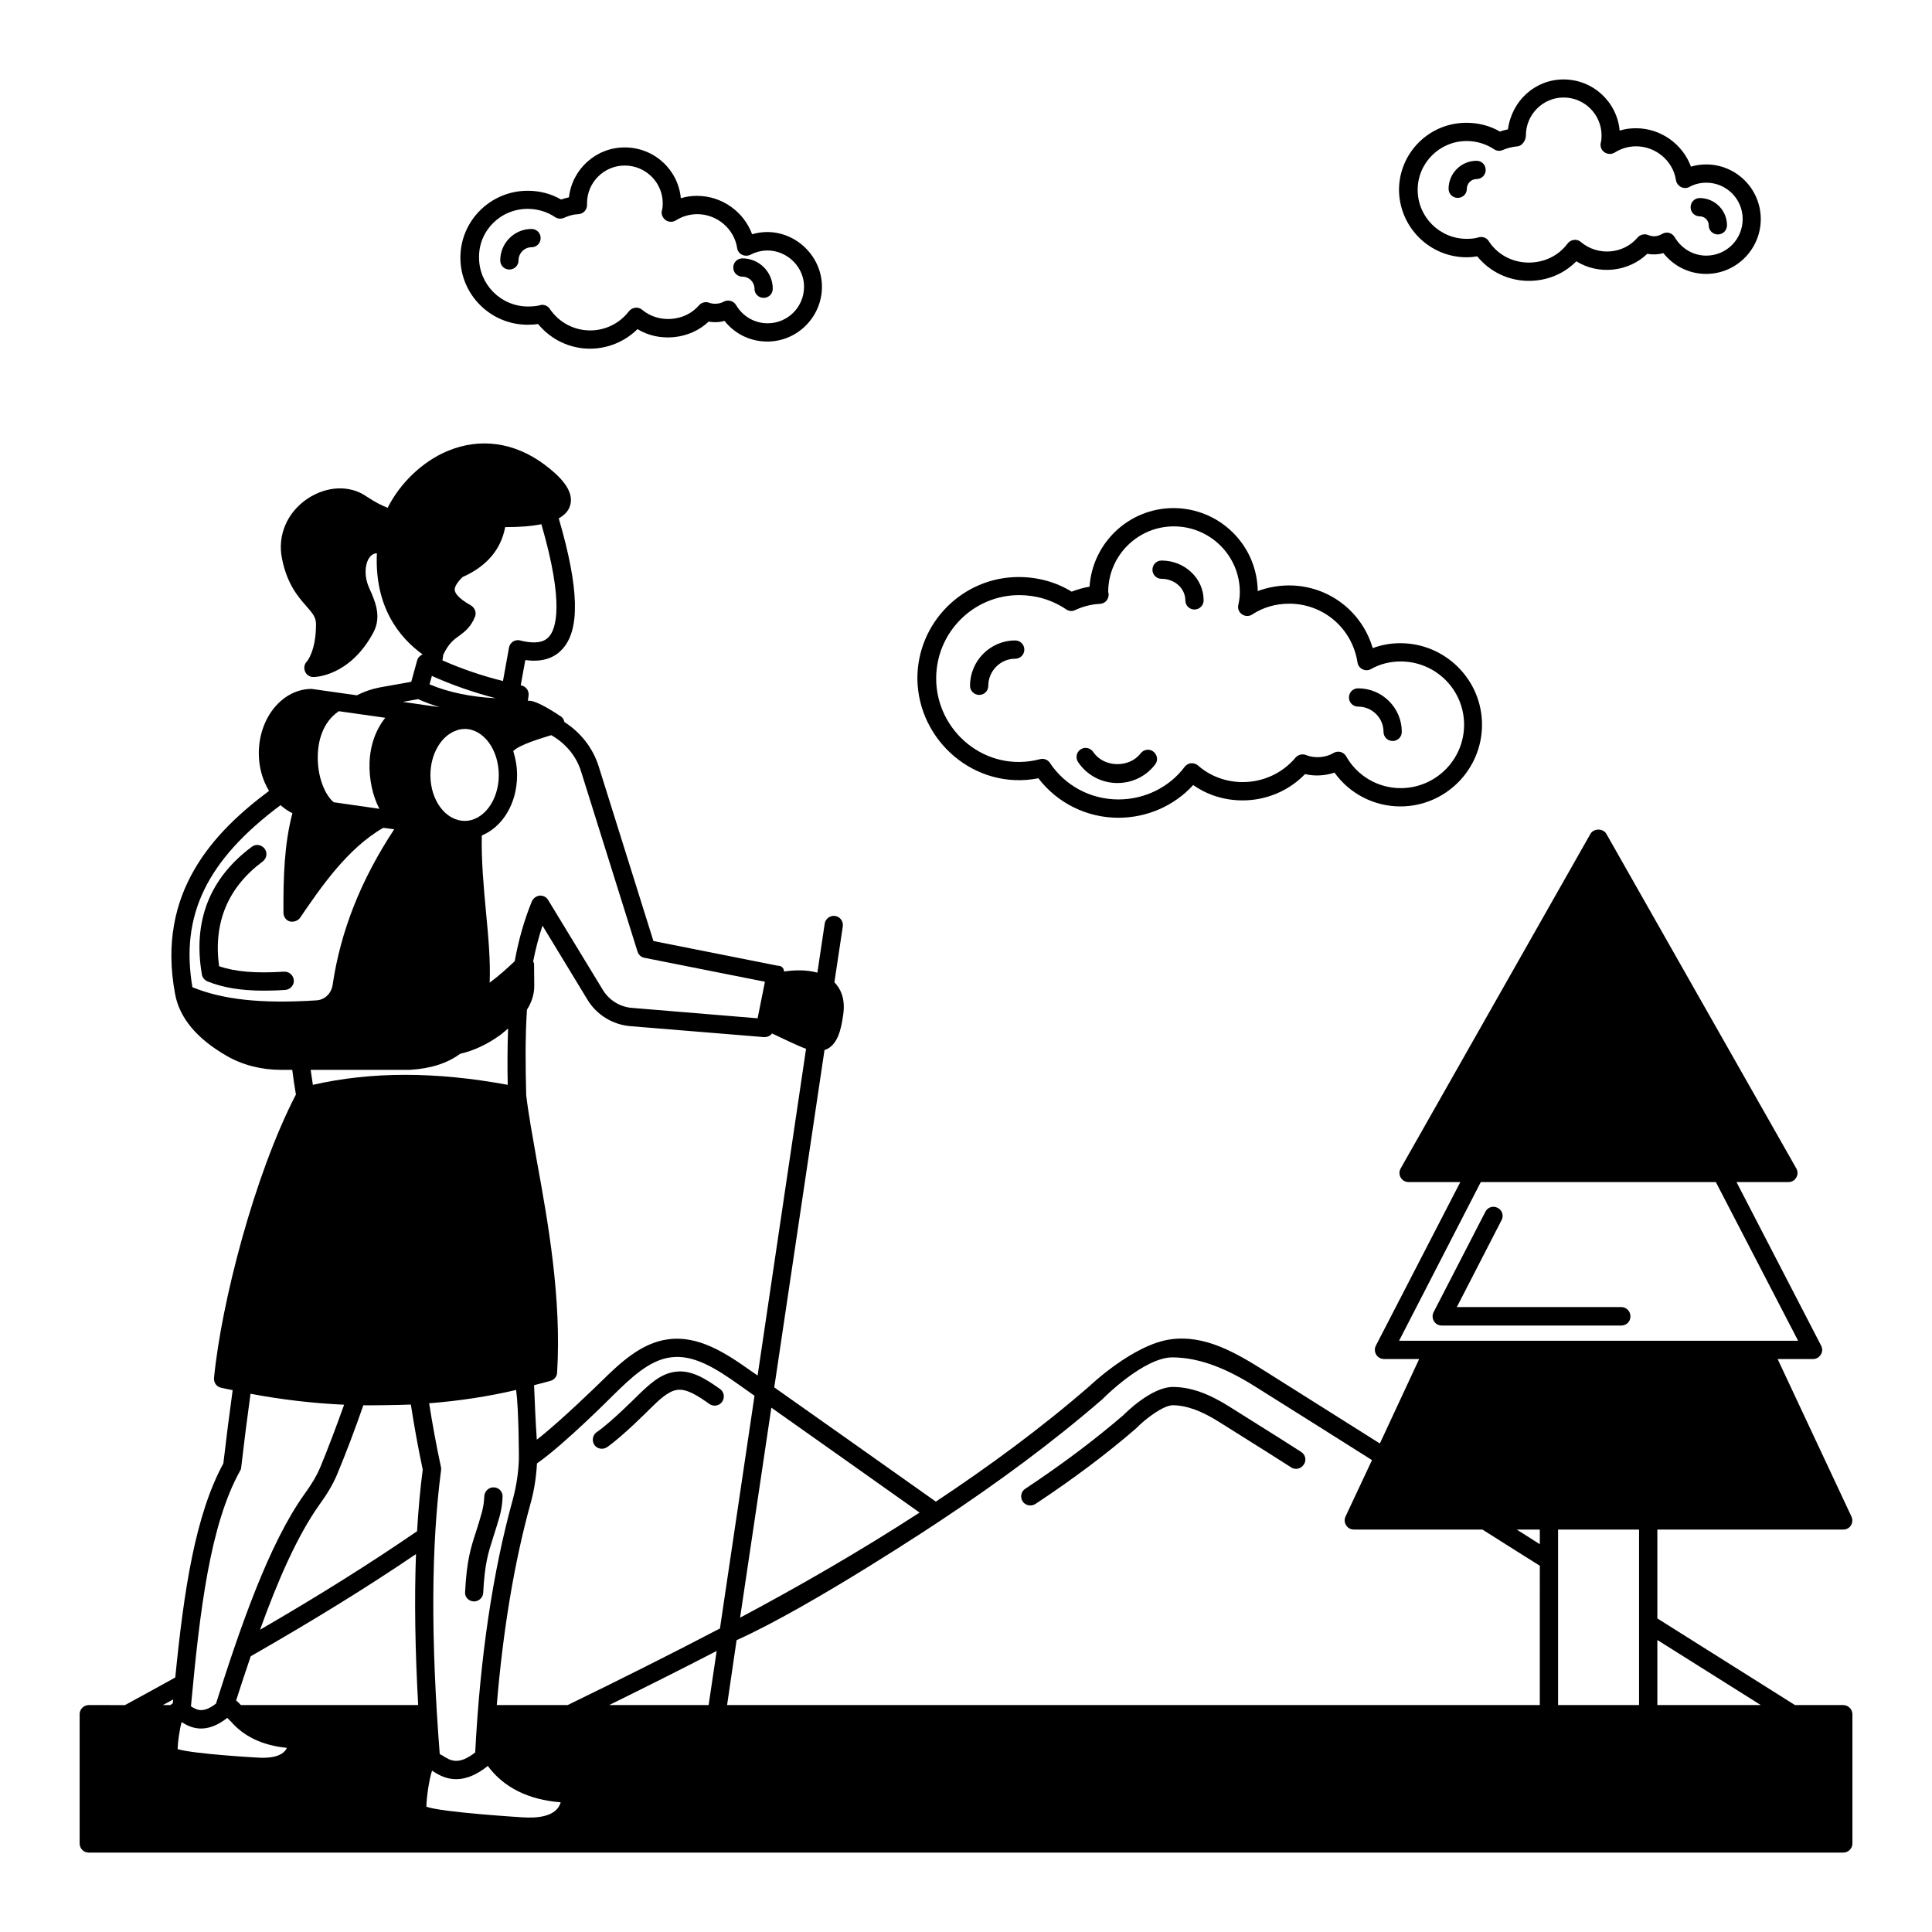 <?xml version="1.0" encoding="UTF-8"?>
<!-- Uploaded to: ICON Repo, www.svgrepo.com, Generator: ICON Repo Mixer Tools -->
<svg fill="#000000" width="800px" height="800px" version="1.1" viewBox="144 144 512 512" xmlns="http://www.w3.org/2000/svg">
 <g>
  <path d="m632.48 595.86h-12.789s-24.707-15.551-36.477-22.961v-23.543h49.266c0.824 0 1.598-0.387 2.035-1.113 0.438-0.68 0.484-1.551 0.145-2.324l-19.57-41.762h9.398c0.824 0 1.598-0.438 2.035-1.164 0.484-0.727 0.484-1.598 0.098-2.375l-22.43-43.355h13.758c0.871 0 1.648-0.438 2.082-1.211 0.438-0.727 0.438-1.648 0-2.422l-50.332-88.652c-0.871-1.5-3.344-1.5-4.215 0l-50.285 88.652c-0.438 0.773-0.438 1.695 0 2.422 0.438 0.773 1.258 1.211 2.082 1.211h13.711l-22.379 43.355c-0.387 0.773-0.34 1.648 0.098 2.375 0.438 0.727 1.211 1.164 2.082 1.164h9.301l-10.414 22.379c-10.078-6.348-20.105-12.691-30.133-18.988-8.188-5.184-16.277-9.832-25.238-8.621-9.93 1.309-21.41 12.258-21.41 12.258-12.984 11.289-26.742 21.363-40.887 30.762-14.242-10.078-28.531-20.199-42.824-30.277l13.32-89.426c0.242-0.047 0.484-0.145 0.773-0.289 2.762-1.453 3.633-5.184 4.168-8.961 0.68-4.504-0.824-7.168-2.324-8.672l2.227-14.824c0.195-1.355-0.727-2.566-2.035-2.762-1.309-0.195-2.566 0.727-2.762 2.035l-1.938 12.984c-3.004-0.824-6.297-0.68-8.816-0.289-0.098-0.195 0-1.5-1.742-1.551l-32.895-6.539-14.484-46.215c-1.551-4.941-4.746-9.012-9.105-11.82-0.145-0.629-0.438-1.211-1.066-1.551 0 0-6.492-4.504-8.621-4.07l0.195-1.406c0.145-1.258-0.68-2.422-1.938-2.664-0.047 0-0.098-0.047-0.145-0.047l1.211-6.684c4.168 0.582 7.41-0.34 9.688-2.762 4.894-5.086 4.602-16.227-0.824-34.781 1.5-0.871 2.519-1.891 2.953-3.246 1.453-4.215-3.148-8.332-6.781-11.047-7.894-5.863-16.957-7.168-25.578-3.586-6.781 2.809-12.691 8.621-15.938 15.066-1.309-0.484-3.246-1.406-5.766-3.102-4.359-2.953-10.414-2.664-15.453 0.68-5.426 3.633-8.043 9.738-6.781 15.891 1.355 6.832 4.312 10.172 6.492 12.645 1.695 1.938 2.469 2.906 2.519 4.602 0.047 7.266-2.422 10.027-2.422 10.027-0.68 0.68-0.871 1.742-0.484 2.617 0.34 0.922 1.258 1.5 2.227 1.5 0.387 0 9.641-0.145 15.891-11.82 2.277-4.312 0.387-8.43-1.113-11.773-2.035-4.504-0.582-9.203 2.035-9.203-0.629 14 5.715 22.188 12.16 26.836h-0.145c-0.68 0.34-1.164 0.871-1.355 1.598l-1.551 5.621-8.379 1.5c-2.082 0.387-4.117 1.113-6.055 2.082l-11.965-1.695c-7.75 0-14 7.652-14 17.051 0 3.777 1.016 7.168 2.711 9.98-14.68 10.949-29.938 26.934-24.898 53.82 1.164 6.348 5.766 11.867 13.711 16.422 4.215 2.422 9.203 3.684 14.387 3.684h2.953c0.289 2.18 0.582 4.359 0.969 6.539-10.996 21.219-19.812 55.371-21.703 75.137-0.098 1.211 0.68 2.324 1.891 2.566 1.016 0.242 2.035 0.438 3.051 0.629-0.871 6.297-1.695 12.742-2.469 19.426-7.461 13.711-10.465 33.715-12.742 56.727-4.457 2.469-8.863 4.894-13.32 7.316l-9.602-0.004c-1.355 0-2.422 1.113-2.422 2.422v34.25c0 1.355 1.066 2.422 2.422 2.422h464.96c1.309 0 2.422-1.066 2.422-2.422v-34.25c0-1.309-1.113-2.422-2.422-2.422zm-442.67-0.484c-0.242 0.145-0.438 0.289-0.629 0.484h-2.035c0.922-0.484 1.84-0.969 2.762-1.5-0.051 0.336-0.098 0.676-0.098 1.016zm324.96-96.062 21.652-42.047h62.297l21.801 42.047zm-127.07 45.535c-15.551 10.078-31.488 19.281-47.57 27.855l8.285-55.66c13.074 9.25 26.203 18.504 39.285 27.805zm-30.086-122.9-12.836 86.57c-0.629-0.438-1.258-0.871-1.84-1.258-6.734-4.797-13.902-9.398-21.848-8.332-7.266 0.922-12.984 6.492-18.02 11.434 0 0-10.754 10.512-16.809 15.164-0.34-4.894-0.531-9.688-0.727-14.438 1.453-0.387 2.953-0.727 4.41-1.164 0.969-0.289 1.648-1.164 1.695-2.133 1.211-19.812-2.422-39.965-5.379-56.195-1.113-6.394-2.227-12.402-2.809-17.391-0.195-7.363-0.289-15.066 0.195-22.621 1.258-1.938 1.984-4.215 1.938-6.492l-0.047-5.57c0-0.289-0.145-0.484-0.242-0.727 0.629-3.246 1.453-6.394 2.469-9.496l11.918 19.621c2.422 4.019 6.684 6.637 11.383 7.023l35.461 2.906c0.922 0 1.648-0.387 2.082-0.969 1.207 0.582 7.359 3.535 9.004 4.066zm-67.527-83.125c3.828 2.18 6.684 5.57 7.945 9.738l14.922 47.621c0.289 0.871 0.969 1.5 1.84 1.648l31.922 6.34-1.938 9.688-33.328-2.762c-3.148-0.242-6.008-2.035-7.652-4.699l-14.531-23.883c-0.438-0.773-1.309-1.211-2.227-1.164-0.922 0.098-1.695 0.68-2.082 1.5-2.082 5.086-3.535 10.32-4.555 15.891-2.18 2.035-4.312 3.973-6.637 5.668 0.242-5.715-0.34-12.109-0.969-18.699-0.629-6.734-1.258-13.613-1.113-20.297 5.473-2.277 9.348-8.43 9.348-15.984 0-2.277-0.387-4.41-1.016-6.394 1.832-1.789 7.356-3.34 10.07-4.211zm-32.359 177.06c7.945-0.629 15.648-1.793 23.059-3.535 0.727 5.57 0.727 18.117 0.727 18.215-0.098 3.488-0.629 7.121-1.598 10.754-5.328 19.23-8.672 41.805-9.98 67.094-4.457 3.488-6.59 2.18-8.672 0.824-0.195-0.098-0.438-0.242-0.727-0.387-2.375-30.422-2.277-55.031 0.34-75.137 0.047-0.289 0.047-0.582 0-0.824-1.262-5.91-2.277-11.48-3.148-17.004zm8.234-92.625c3.391-0.773 6.879-2.324 10.367-4.797 0.824-0.582 1.551-1.258 2.324-1.891-0.195 5.039-0.195 10.027-0.098 14.922-19.137-3.535-36.09-3.535-51.641 0-0.195-1.309-0.387-2.617-0.582-3.973h26.305c5.621-0.336 9.98-1.789 13.324-4.262zm-7.898-73.828c0-5.766 3.004-10.609 6.977-11.867 0.289-0.195 1.453-0.387 2.133-0.387 4.941 0 9.012 5.473 9.012 12.258 0 6.684-4.07 12.109-9.012 12.109-5.039 0-9.109-5.426-9.109-12.113zm3.391-31.875c1.406-3.004 2.762-4.019 4.262-5.086 1.453-1.066 3.051-2.277 4.168-5.039 0.438-1.113-0.047-2.375-1.113-3.004-3.535-1.984-4.168-3.344-4.262-4.019-0.098-0.871 0.68-2.133 2.082-3.488 6.348-2.809 10.172-7.266 11.289-13.227 3.828 0 7.023-0.242 9.59-0.773 6.152 21.168 3.875 27.855 1.938 29.891-0.531 0.582-2.18 2.277-7.559 0.922-0.629-0.195-1.355-0.047-1.891 0.289-0.582 0.387-0.969 0.969-1.066 1.598l-1.598 8.863c-5.621-1.406-10.996-3.246-16.035-5.473zm-3 5.57c5.281 2.375 10.949 4.359 16.906 5.91-6.59-0.34-12.5-1.551-17.535-3.684zm-3.637 6.152c1.793 0.824 3.684 1.5 5.668 2.133l-9.738-1.406zm-21.023 3.199 12.305 1.742c-2.469 3.102-3.973 7.121-4.168 11.82-0.145 4.457 0.824 8.914 2.617 12.305l-12.109-1.742c-2.227-1.793-4.457-6.734-4.215-12.691 0.098-3.004 1.016-8.383 5.57-11.434zm-38.801 73.148c-3.246-19.086 3.777-33.621 23.352-48.25 0.969 0.871 2.035 1.598 3.148 2.133-2.18 8.234-2.422 17.148-2.375 26.352 0 1.066 0.68 2.082 1.695 2.324 1.113 0.289 2.277-0.289 2.711-0.969 5.621-8.234 12.594-18.41 22.043-23.836l2.906 0.387c-8.816 13.371-14.195 26.887-16.324 41.227-0.34 2.324-2.133 4.019-4.359 4.117-14.535 0.926-24.707-0.191-32.797-3.484zm12.641 128.13c0.195-0.289 0.289-0.629 0.289-0.922 0.773-6.684 1.598-13.176 2.469-19.473 8.188 1.551 16.469 2.519 24.805 2.906-2.082 5.812-4.215 11.48-6.394 16.762-0.922 2.133-2.18 4.262-4.117 6.926-9.496 13.273-17.102 35.559-23.445 55.516-3.391 2.617-5.039 1.742-6.637 0.727 2.375-25.723 5.09-48.152 13.031-62.441zm4.312 76.008s-16.52-0.922-20.879-2.227c0.047-1.84 0.531-5.281 1.066-7.168 2.133 1.355 6.199 3.535 12.109-1.113 0.145 0.195 0.727 0.773 0.871 0.871 3.488 4.07 8.477 6.441 14.922 7.074-1.16 2.516-4.941 2.805-8.09 2.562zm-4.117-13.902c-0.098-0.098-0.871-0.969-1.258-1.211 1.258-3.875 2.519-7.801 3.875-11.723 17.004-9.738 31.102-18.457 43.793-27.078-0.438 12.016-0.242 25.289 0.582 40.016zm46.699-46.07c-12.207 8.379-25.578 16.809-41.613 26.109 4.602-12.789 9.832-24.852 15.695-33.086 2.18-3.004 3.586-5.426 4.652-7.894 2.422-5.812 4.797-12.062 7.023-18.504 1.113 0.047 9.496-0.047 12.594-0.195 0.871 5.621 1.891 11.289 3.148 17.246-0.676 5.184-1.16 10.609-1.5 16.324zm27.805 75.812s-21.363-1.309-25.336-2.809c0-2.18 0.727-7.316 1.5-9.543 0.047 0 0.098 0.047 0.145 0.098 2.375 1.5 7.219 4.602 14.629-1.355 4.215 5.715 10.754 8.961 19.328 9.641-1.109 3.824-6.144 4.262-10.266 3.969zm49.461-29.742h-26.352c9.445-4.652 18.941-9.398 28.484-14.34zm-37.348 0h-18.797c1.648-19.766 4.602-37.641 8.914-53.289 1.016-3.586 1.551-7.219 1.742-10.754 7.316-5.086 20.152-18.02 20.152-18.02 4.699-4.602 9.59-9.348 15.258-10.078 6.152-0.871 12.207 3.051 18.41 7.461 1.258 0.922 2.566 1.793 3.828 2.711l-9.156 61.668c-13.516 7.074-27.031 13.809-40.352 20.301zm257.62 0h-215.38l2.519-17.199c19.91-8.914 54.207-31.777 54.402-31.926 14.68-9.738 28.969-20.199 42.484-31.875 0 0 11.047-11.289 18.797-11.141 7.461 0.098 14.68 3.246 22.09 7.945 10.223 6.394 20.395 12.836 30.617 19.281l-7.023 14.969c-0.34 0.773-0.289 1.648 0.195 2.324 0.438 0.727 1.211 1.113 2.035 1.113h34.055c3.875 2.469 15.211 9.59 15.211 9.59zm0-42.633s-4.41-2.809-6.106-3.875h6.106zm26.305 42.633h-21.461v-46.504h21.461zm4.844 0v-17.246c9.105 5.715 18.262 11.48 27.418 17.246z"/>
  <path d="m532.68 212.18c0.969 0 1.938-0.098 2.809-0.242 3.293 4.07 8.285 6.492 13.66 6.492 4.844 0 9.301-1.84 12.594-5.184 5.91 3.684 13.855 2.809 18.797-1.984 1.258 0.242 2.809 0.242 4.262-0.195 2.762 3.488 6.879 5.523 11.336 5.523 7.992 0 14.484-6.539 14.484-14.531s-6.492-14.484-14.484-14.484c-1.355 0-2.711 0.195-4.019 0.582-2.18-5.957-7.992-10.172-14.582-10.172-1.5 0-2.953 0.195-4.312 0.629-0.68-7.606-7.074-13.562-14.871-13.562-7.508 0-13.711 5.621-14.727 13.227-0.727 0.145-1.453 0.34-2.133 0.582-2.664-1.551-5.715-2.324-8.914-2.324-9.832 0-17.828 7.992-17.828 17.828 0.102 9.824 8.098 17.816 17.93 17.816zm0-30.809c2.617 0 5.137 0.773 7.266 2.18 0.68 0.484 1.598 0.531 2.324 0.195 1.113-0.484 2.422-0.824 3.875-0.969 1.258-0.098 2.227-1.598 2.227-2.859 0-5.57 4.504-10.078 9.98-10.078 5.57 0 10.078 4.504 10.078 10.078 0 0.727-0.047 1.309-0.195 1.84-0.242 0.969 0.098 1.984 0.922 2.566 0.824 0.582 1.891 0.629 2.762 0.098 1.695-1.066 3.633-1.648 5.668-1.648 5.231 0 9.785 3.875 10.562 8.961 0.098 0.773 0.629 1.453 1.355 1.84 0.727 0.34 1.551 0.34 2.227-0.047 1.309-0.727 2.859-1.113 4.457-1.113 5.328 0 9.641 4.312 9.641 9.641 0 5.379-4.312 9.688-9.641 9.688-3.441 0-6.59-1.84-8.379-4.894-0.68-1.164-2.133-1.551-3.293-0.871-1.211 0.68-2.375 0.871-3.777 0.289-0.969-0.387-2.082-0.098-2.762 0.68-3.684 4.359-10.465 5.039-15.066 1.164-0.484-0.438-1.164-0.629-1.84-0.531-0.68 0.098-1.258 0.438-1.648 0.969-2.375 3.195-6.152 5.039-10.27 5.039-4.359 0-8.332-2.133-10.609-5.668-0.438-0.727-1.211-1.113-2.035-1.113-0.242 0-0.438 0.047-0.68 0.098-0.922 0.289-1.984 0.387-3.148 0.387-7.168 0-12.984-5.812-12.984-12.984 0.004-7.121 5.816-12.934 12.984-12.934z"/>
  <path d="m283.83 230.06c0.922 0 1.84-0.047 2.762-0.195 3.391 4.117 8.379 6.539 13.758 6.539 4.746 0 9.254-1.891 12.594-5.184 5.812 3.586 13.953 2.711 18.844-1.984 1.355 0.242 2.906 0.195 4.215-0.195 2.762 3.488 6.879 5.473 11.336 5.473 7.992 0 14.484-6.539 14.484-14.531 0-9.301-9.156-16.664-18.504-13.902-2.18-5.957-7.992-10.172-14.582-10.172-1.5 0-2.953 0.195-4.312 0.629-0.68-7.559-7.074-13.469-14.871-13.469-7.652 0-13.953 5.812-14.773 13.227-0.68 0.145-1.406 0.34-2.082 0.582-2.664-1.551-5.715-2.324-8.863-2.324-9.832 0-17.828 7.945-17.828 17.73-0.004 9.785 7.988 17.777 17.824 17.777zm0-30.711c2.617 0 5.184 0.773 7.266 2.18 0.68 0.484 1.598 0.531 2.375 0.195 1.309-0.582 2.519-0.922 3.777-0.969 1.309-0.047 2.324-1.113 2.324-2.422v-0.484c0-5.523 4.504-9.98 9.98-9.98 5.57 0 10.078 4.504 10.078 9.98 0 0.773-0.047 1.309-0.195 1.84-0.289 0.969 0.098 1.984 0.922 2.617 0.824 0.582 1.891 0.629 2.762 0.098 1.695-1.066 3.633-1.648 5.668-1.648 5.231 0 9.785 3.875 10.562 8.961 0.098 0.773 0.582 1.453 1.309 1.793 0.68 0.34 1.5 0.34 2.227 0 6.734-3.488 14.195 1.648 14.195 8.477 0 5.379-4.312 9.688-9.641 9.688-3.441 0-6.59-1.793-8.379-4.844-0.68-1.113-2.133-1.5-3.293-0.871-1.113 0.629-2.762 0.68-3.777 0.289-0.969-0.387-2.082-0.098-2.762 0.68-3.633 4.262-10.609 4.894-15.066 1.164-0.484-0.438-1.164-0.629-1.84-0.531-0.68 0.098-1.258 0.438-1.648 0.922-2.422 3.195-6.25 5.086-10.27 5.086-4.312 0-8.285-2.133-10.707-5.715-0.438-0.68-1.211-1.066-1.984-1.066-0.195 0-0.387 0-0.582 0.098-0.969 0.242-2.035 0.34-3.195 0.34-7.168 0-12.984-5.812-12.984-12.984-0.105-7.125 5.707-12.891 12.879-12.891z"/>
  <path d="m419.18 350.25c5.039 6.59 12.836 10.465 21.219 10.465 7.606 0 14.824-3.195 19.812-8.672 3.777 2.664 8.332 4.07 13.078 4.07 6.297 0 12.258-2.519 16.566-6.977 2.469 0.629 5.426 0.438 7.801-0.387 3.973 5.57 10.465 8.961 17.441 8.961 11.965 0 21.652-9.738 21.652-21.652 0-11.918-9.738-21.605-21.652-21.605-2.566 0-4.988 0.438-7.316 1.309-2.859-9.785-11.773-16.617-22.188-16.617-2.859 0-5.668 0.531-8.285 1.5-0.145-12.16-10.078-21.992-22.332-21.992-11.773 0-21.461 9.203-22.234 20.832-1.598 0.242-3.195 0.727-4.746 1.309-4.168-2.566-9.012-3.875-14.047-3.875-14.773 0-26.836 12.062-26.836 26.887 0.141 16.516 15.305 29.742 32.066 26.445zm-5.09-48.539c4.504 0 8.816 1.309 12.449 3.777 0.727 0.484 1.598 0.582 2.375 0.195 2.082-0.969 4.312-1.551 6.539-1.648 0.773-0.047 1.453-0.387 1.891-1.016s0.582-1.406 0.34-2.133c0-9.59 7.801-17.391 17.391-17.391 9.641 0 17.488 7.801 17.488 17.391 0 1.164-0.145 2.324-0.387 3.391-0.242 0.969 0.145 1.984 0.969 2.519 0.824 0.582 1.891 0.582 2.711 0.047 2.859-1.891 6.25-2.859 9.785-2.859 9.105 0 16.715 6.539 18.117 15.598 0.098 0.773 0.629 1.453 1.355 1.793 0.727 0.34 1.551 0.34 2.277-0.098 2.324-1.309 4.988-1.984 7.801-1.984 9.301 0 16.809 7.508 16.809 16.762 0 9.301-7.559 16.809-16.809 16.809-6.008 0-11.531-3.246-14.438-8.43-0.34-0.582-0.871-0.969-1.5-1.164-0.629-0.145-1.309-0.047-1.891 0.289-2.035 1.258-5.039 1.453-7.266 0.531-0.969-0.387-2.082-0.098-2.762 0.68-3.441 4.117-8.574 6.492-14 6.492-4.41 0-8.621-1.551-11.867-4.41-0.484-0.438-1.164-0.629-1.84-0.582-0.68 0.047-1.258 0.438-1.695 0.969-4.07 5.426-10.609 8.621-17.535 8.621-7.363 0-14.145-3.633-18.168-9.688-0.438-0.68-1.211-1.066-2.035-1.066-0.195 0-0.387 0.047-0.629 0.098-14.289 3.731-27.469-7.41-27.469-21.41 0-12.199 9.883-22.082 21.992-22.082z"/>
  <path d="m573.67 490.39h-43.598l11.867-23.059c0.629-1.211 0.145-2.664-1.066-3.246-1.211-0.629-2.664-0.145-3.246 1.066l-13.711 26.594c-0.387 0.773-0.34 1.648 0.098 2.375s1.211 1.164 2.082 1.164h47.57c1.355 0 2.422-1.066 2.422-2.422 0.004-1.359-1.062-2.473-2.418-2.473z"/>
  <path d="m488.8 528.76-5.863-3.731c-4.359-2.762-8.672-5.473-13.031-8.188-5.57-3.535-10.32-5.231-14.922-5.281h-0.145c-5.668 0-12.5 6.832-13.129 7.461-7.606 6.539-16.082 12.934-26.016 19.523-1.113 0.727-1.406 2.227-0.68 3.344 0.484 0.727 1.258 1.066 2.035 1.066 0.484 0 0.922-0.145 1.355-0.387 10.078-6.684 18.746-13.176 26.645-20.008 2.519-2.566 7.219-6.152 9.785-6.152h0.047c3.633 0.047 7.606 1.5 12.402 4.555 4.359 2.711 8.672 5.473 13.031 8.188l5.863 3.731c1.113 0.727 2.617 0.387 3.344-0.773 0.777-1.121 0.438-2.621-0.723-3.348z"/>
  <path d="m322.88 507.54c-3.973 0.531-7.074 3.586-9.883 6.297-0.047 0.047-7.023 7.074-10.852 9.688-1.113 0.773-1.355 2.277-0.629 3.391 0.484 0.68 1.211 1.016 1.984 1.016 0.484 0 0.969-0.145 1.406-0.438 4.168-2.906 11.191-9.98 11.48-10.27 2.227-2.18 4.699-4.602 7.121-4.894 2.469-0.34 5.426 1.551 8.477 3.731 1.113 0.773 2.617 0.531 3.391-0.582 0.773-1.113 0.531-2.617-0.582-3.391-3.871-2.754-7.699-5.176-11.914-4.547z"/>
  <path d="m269.49 568.39h0.145c1.258 0 2.375-1.016 2.422-2.277 0.387-7.703 1.309-10.512 2.664-14.773 0.484-1.551 1.066-3.293 1.695-5.523 0.484-1.742 0.727-3.488 0.773-5.184 0.047-1.355-1.016-2.469-2.375-2.469h-0.047c-1.309 0-2.375 1.066-2.422 2.375s-0.242 2.664-0.582 4.019c-0.582 2.133-1.113 3.828-1.598 5.328-1.453 4.457-2.469 7.652-2.906 15.984-0.145 1.309 0.875 2.422 2.231 2.519z"/>
  <path d="m219.3 401.5c-7.508 0.484-12.934 0.047-17.246-1.453-1.551-11.531 2.324-20.879 11.578-27.758 1.066-0.824 1.309-2.324 0.484-3.391-0.824-1.066-2.324-1.309-3.391-0.484-11.191 8.332-15.648 19.715-13.227 33.812 0.145 0.824 0.68 1.5 1.453 1.84 4.07 1.648 8.816 2.469 14.969 2.469 1.742 0 3.633-0.047 5.668-0.195 1.355-0.098 2.375-1.258 2.277-2.566-0.094-1.305-1.211-2.32-2.566-2.273z"/>
  <path d="m340.75 217.32c1.793 0 3.195 1.453 3.195 3.195 0 1.355 1.066 2.422 2.422 2.422 1.355 0 2.422-1.066 2.422-2.422 0-4.457-3.633-8.043-8.043-8.043-1.355 0-2.422 1.066-2.422 2.422 0.004 1.359 1.066 2.426 2.426 2.426z"/>
  <path d="m278.99 215.43c1.355 0 2.422-1.066 2.422-2.422 0-1.891 1.551-3.488 3.441-3.488 1.355 0 2.422-1.066 2.422-2.422 0-1.355-1.066-2.422-2.422-2.422-4.555 0-8.285 3.731-8.285 8.332 0 1.355 1.066 2.422 2.422 2.422z"/>
  <path d="m594.45 201.33c1.309 0 2.375 1.066 2.375 2.375 0 1.355 1.066 2.422 2.422 2.422 1.355 0 2.422-1.066 2.422-2.422 0-3.973-3.246-7.219-7.219-7.219-1.355 0-2.422 1.066-2.422 2.422 0 1.355 1.066 2.422 2.422 2.422z"/>
  <path d="m530.31 196.44c1.355 0 2.422-1.066 2.422-2.422 0-1.406 1.164-2.566 2.566-2.566 1.355 0 2.422-1.066 2.422-2.422s-1.066-2.422-2.422-2.422c-4.07 0-7.41 3.344-7.41 7.41-0.004 1.355 1.062 2.422 2.422 2.422z"/>
  <path d="m503.91 331.26c3.731 0 6.734 3.004 6.734 6.684 0 1.355 1.066 2.422 2.422 2.422 1.355 0 2.422-1.066 2.422-2.422 0-6.348-5.184-11.531-11.578-11.531-1.355 0-2.422 1.066-2.422 2.422 0 1.359 1.066 2.426 2.422 2.426z"/>
  <path d="m451.83 297.39c3.488 0 6.297 2.566 6.297 5.715 0 1.355 1.066 2.422 2.422 2.422 1.359 0.004 2.426-1.109 2.426-2.418 0-5.812-4.988-10.562-11.141-10.562-1.355 0-2.422 1.066-2.422 2.422-0.004 1.355 1.062 2.422 2.418 2.422z"/>
  <path d="m403.49 328.16c1.355 0 2.422-1.066 2.422-2.422 0-3.926 3.195-7.168 7.121-7.168 1.355 0 2.422-1.066 2.422-2.422s-1.066-2.422-2.422-2.422c-6.59 0-11.965 5.379-11.965 12.016-0.004 1.352 1.113 2.418 2.422 2.418z"/>
  <path d="m440.11 351.51c3.973 0 7.652-1.793 10.027-4.941 0.824-1.066 0.582-2.566-0.484-3.391s-2.566-0.582-3.391 0.484c-3.004 3.926-9.785 3.777-12.547-0.387-0.773-1.113-2.227-1.406-3.344-0.68-1.113 0.727-1.406 2.227-0.68 3.344 2.328 3.484 6.203 5.57 10.418 5.57z"/>
 </g>
</svg>